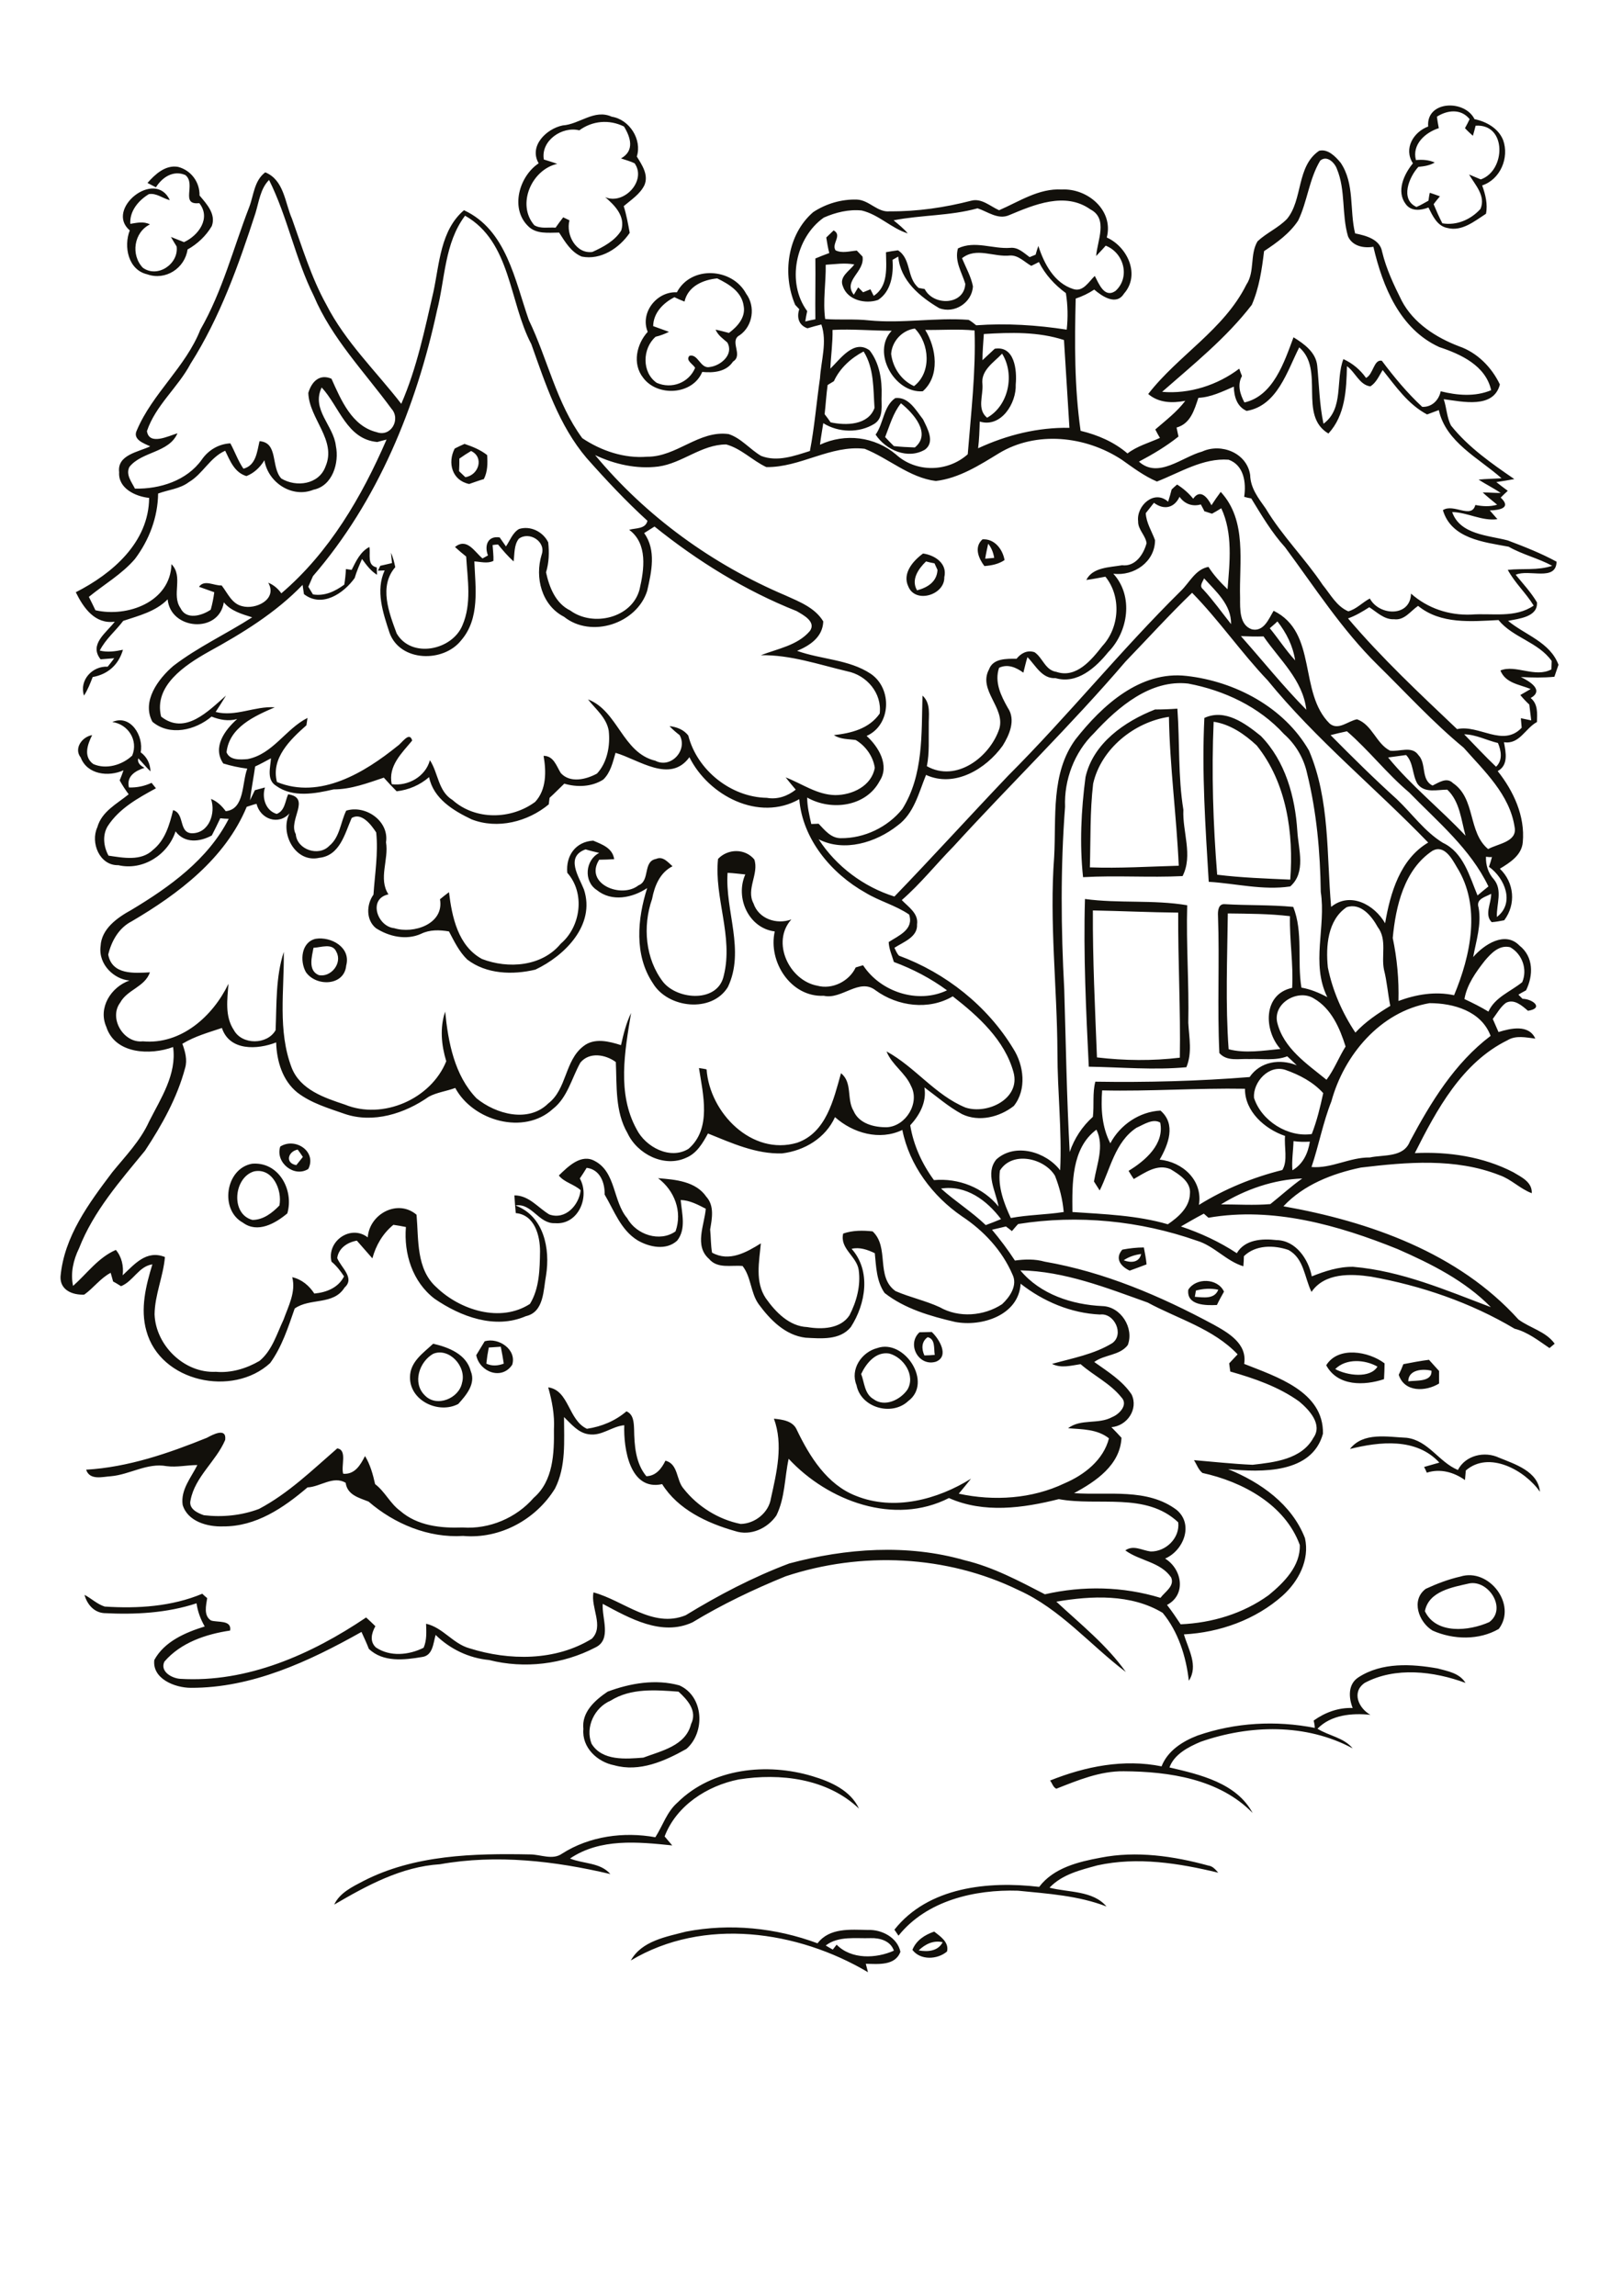 <?xml version="1.0" encoding="utf-8"?>
<!-- Generator: Adobe Illustrator 21.0.2, SVG Export Plug-In . SVG Version: 6.00 Build 0)  -->
<svg version="1.2" baseProfile="tiny" id="Layer_1" xmlns="http://www.w3.org/2000/svg" xmlns:xlink="http://www.w3.org/1999/xlink"
	 x="0px" y="0px" viewBox="0 0 595 842" overflow="scroll" xml:space="preserve">
<path fill="#12100B" d="M337,715.3c3.3,0.6,7.1,0.3,8.8-3C342.4,711.5,339.4,713,337,715.3 M334.7,715.1c1.4-3.5,4.5-5.5,8-6.7
	c2.3,1.8,5.5,3.9,4.7,7.3C343.9,718.7,337.6,719,334.7,715.1 M302.9,713.5c0.6,0.4,1.9,1.1,2.6,1.5c0.5-0.6,0.9-1.2,1.4-1.8
	c5.4,5.5,14.5,5.1,21,2.2c-1.2-3.6-5.1-4.7-8.5-4.6C313.9,711,307.6,709.9,302.9,713.5 M251.7,708.4c16.1-3.1,32.9-1.4,48.2,4.3
	c4.4-5.8,12.1-5,18.5-4.9c5.1-0.2,10.8,2.8,11.9,8c-1.9,5.2-8.2,4.5-12.7,4.4c0.2,0.8,0.6,2.3,0.8,3.1c-25.8-15.3-60.3-20.3-87-4.3
	C235.4,711.8,244.4,710.3,251.7,708.4 M403.7,681.3c13.2-2.6,26.8-0.6,39.6,2.9c1.6,0.2,2.6,1.5,3.6,2.6
	c-14.5-3.5-29.6-5.9-44.3-2.7c-6.2,1.7-13,3.3-17.6,8.2c7,1.8,15.9,1,20.9,6.9c-10.3-4-21.5-4.7-32.5-5.8
	c-15.8-0.5-33.5,3.6-43.8,16.5c-0.4-0.6-1.1-1.6-1.5-2.2c12.4-15.7,34.5-17.9,53.1-15.7C386.5,685,395.6,682.8,403.7,681.3
	 M248.5,661.1c12.8-12.7,32.9-14.7,49.5-9.7c6.7,2,14,5.2,17.1,11.9c-11.7-11.1-28.9-13.1-44.1-10.7c-11.6,2.3-22.9,9.6-27.2,20.9
	c0.7,0.8,2.1,2.5,2.8,3.3c-12.6-1.3-26.4-2.7-37.5,4.8c4.9,2,11.1,1.4,14.8,5.7c-20.4-4.8-41.7-7.3-62.5-3.6
	c-14.2,0.9-26.8,7.8-38.8,14.8c2-4.3,6.6-6.5,10.6-8.6c18.8-9.7,40.6-10.2,61.3-9.8c3.8,0,8.2,2.2,11.7-0.3c10-6.4,22.6-8.1,34.2-6
	C243.1,669.6,244.6,664.5,248.5,661.1 M224,623.7c-5.9,2.5-9.4,9.7-7,15.8c3.9,6.4,12.6,5.6,19,5.1c6.6-2.5,15.5-4.3,17.5-12.3
	c2.4-4.8-1.3-8.9-4.6-11.9C240.6,619.8,231.5,619,224,623.7 M222.9,620.4c8.3-3.1,17.6-4.7,26.3-2.3c9,4,9.6,17.2,2.6,23.3
	c-8,4.5-17.2,8.6-26.5,6c-6.2-1.2-11.9-6.5-11.3-13.3C213.3,627.9,218.3,623.5,222.9,620.4 M498.4,615.1c8.5-5.5,19.4-4.9,29-3.2
	c3.7,1,8,1.7,10.2,5.3c-11.6-4.3-25.8-6-37,0c-4.9,3.4-2.2,9.3,2.1,11.7c-6.8-0.7-14.5,0-19.4,5.1c4.1,2.6,9.6,3.2,12.9,7.2
	c-17.1-9.2-37.8-8.7-55.8-2.4c-4.5,1.9-9.7,4.6-11.4,9.4c11.2,2.6,24.6,5.7,30.5,16.7c-12.2-12.5-30.6-15.2-47.3-15.3
	c-8.7-0.1-16.8,3.3-24.7,6.4c-1.2-0.5-1.5-2-2.3-3c13-5.2,27-8,40.9-5.2c2.2-5.7,7.7-9.2,13.2-11.3c13.8-4.8,28.8-5.6,43-2.8
	c0-0.9-0.2-1.8-0.4-2.7c4.2-3,9.1-4.8,14.3-4.6C494.7,622.6,494.4,617.6,498.4,615.1 M539,580.7c-6.1,1.4-14.9,2.8-16.3,10.2
	c4.1,8.6,16.2,7.3,23.6,4C552.9,590,546.1,579.4,539,580.7 M535.7,578.2c10.5-3.3,20.9,10.3,14.1,19.2c-7.2,4.2-16.7,4-24.3,0.6
	c-5.1-3.1-8-11.2-2.5-15.3C527.1,580.8,531.3,579.2,535.7,578.2 M495.2,531.4c4.9-6.3,13.8-4.4,20.8-4.1c8,1,11.8,8.9,18.8,11.8
	c2.8-5.4,9.8-7,15.1-4.5c5.9,2.4,14.3,5,15,12.5c-5.5-7.9-18.7-15.2-27.2-7.8c-0.1,1.2-0.2,2.3-0.3,3.5c-4.1-2.9-9.1-4.3-14-2.7
	c-0.2-0.5-0.7-1.6-1-2.1c1.9-0.5,3.7-1.1,5.6-1.6C519.5,527.2,506.1,528.7,495.2,531.4 M516.6,506.6c2.9-0.4,8.8,0.3,8.5-3.9
	C521.9,501.9,516.6,502.3,516.6,506.6 M514.8,500.3c3.1-0.6,6.2-1.2,9.4-1.6c1.2,1.3,2.4,2.7,3.7,4.1c0,1.5,0,3.1,0,4.6
	c-4.9,3-12.7,3.3-14.8-3.2C513.7,503,514.3,501.6,514.8,500.3 M489.8,502.1c4.4,2.4,12.8,3.5,15.5-0.9
	C500.7,498.6,493.8,498.1,489.8,502.1 M486.5,500.7c4.4-7.1,15.6-5.1,21.4-0.7c0,1.9-0.1,3.9-0.2,5.8
	C500.5,508.2,490.7,508.5,486.5,500.7 M315.9,503.9c1.2,3.1,1.2,7.3,4.5,9.2c4.1,3.1,9.9,0.3,12.5-3.5c3-5.2-1.4-11.8-6.7-13.2
	C321.3,495.6,317.8,499.9,315.9,503.9 M321.8,494.4c9.9-3.5,20.5,12.6,11.4,19.4c-6,5.7-17.4,2.5-19-5.8
	C311.8,502.2,316,495.9,321.8,494.4 M158.9,496.5c-5.1,2.9-7.7,10.7-3.1,15.2c4.3,4.6,12.6,1.2,13.7-4.6
	C171.2,501.1,164.7,494.1,158.9,496.5 M158.9,492.8c5.6,1.3,12.2,3.8,13.8,10.1c1.9,4.6-1.7,8.8-4.6,12c-7.2,3.8-17.8-1.2-17.7-9.8
	C150.4,499.4,155.3,496.2,158.9,492.8 M179.3,494.2c-0.4,2-0.7,4-0.9,5.9c2.1,1,4.3,0.8,6.4,0c-0.3-2.1-0.7-4.1-1.1-6.2
	C182.2,494,180.8,494.1,179.3,494.2 M177.8,491.9c5.2-1.5,11.8,3.1,10.1,8.6c-3.8,5.8-12,2.7-13.2-3.5
	C175.7,495.3,176.8,493.6,177.8,491.9 M339.1,497.1c0.9,0,2.8-0.1,3.8-0.2c-0.4-2.3,0.3-5.8-2.6-6.5C338,492,338,494.7,339.1,497.1
	 M343.3,499.4c-6.3,1.9-10.8-6.4-6-10.8c1.5,0,3-0.1,4.5-0.1C344.5,491,348.4,497.4,343.3,499.4 M438.7,473.3
	c-0.1,0.6-0.3,1.7-0.4,2.3c3.1,0.2,7.2,1,8.6-2.6C444.1,472.4,441.4,472.6,438.7,473.3 M435.9,473c2.8-4.5,10.8-4.3,13.1,0.7
	c-0.9,1.6-1.8,3.2-2.6,4.9C442.4,478.8,435.2,478.8,435.9,473 M412.2,462.2c2.6,1,5.7,0.9,6.4-2.3
	C416.3,460.2,414.1,460.9,412.2,462.2 M411.7,458.3c2.6-0.5,5.3-0.8,7.9-0.8c0.4,2.1,0.8,4.1,1,6.2c-2,0.8-4.1,1.5-6.2,2.3
	C411.2,464.5,408.8,461.6,411.7,458.3 M92.6,447.4c4,0,7.3-2.6,9.9-5.3c1.1-5.7-2.5-13.9-9.3-12.5C85.7,431.8,84.5,445.3,92.6,447.4
	 M89.1,448.4c-8.6-4.7-6.4-19.8,3.3-21.6c9.8-0.9,15.5,9.6,13,18.2C101,448.7,94.5,452.4,89.1,448.4 M108.7,427.3c0.8-1,1.6-2,2.4-3
	c-0.6-0.9-1.2-1.8-1.9-2.7C105.6,422.3,104.5,426.6,108.7,427.3 M102.8,420.5c5.5-3.5,13.5,1.8,10.3,8.2
	C108,432,100.9,426.4,102.8,420.5 M115,347.6c-0.6,3.3-2.1,8.3,1.9,10c4.4,1,8.8-4.3,6.5-8.5C122,345.7,117.7,347.5,115,347.6
	 M115.8,344.3c5.6-0.9,13,3.1,11.2,9.8c-0.7,7.6-11.1,7.8-14.8,2.4C109.9,352.4,110.5,345.5,115.8,344.3 M400.9,333.9
	c-0.1,18,0.8,35.9,1.5,53.9c10.1,1.2,20.4,1.3,30.4,0.1c0.3-17.7-0.7-35.4-0.6-53.2C421.8,334.6,411.4,334.1,400.9,333.9 M398,329.7
	c12.5,1.7,25.1,0.2,37.5,2.3c-0.4,14.4,0.7,28.7,0.4,43.1c0.3,5.5,1.5,11-0.7,16.3c-11.9,1.1-23.9,0-35.8-0.2
	C398.4,370.7,397.4,350.1,398,329.7 M445.2,264.7c-0.8,18.7-0.2,37.5,1.3,56.1c8.9,1.1,17.9,1.4,26.8,1.8
	c1.3-16.9-1.3-35.5-12.3-49.2C456.6,269.3,451.3,265.6,445.2,264.7 M441.8,263.3c7.6-3.5,15,2,20.7,6.6c9,9.2,12.6,22.3,13.4,34.9
	c0.4,6.7,3.3,15.1-2.6,20.3c-10,1.5-20-1.1-29.9-1.7C442.2,303.4,440.8,283.3,441.8,263.3 M401,287.4c-1.2,10.2-0.9,20.5-1.2,30.7
	c10.9,0.4,21.7-0.3,32.6-0.6c-0.8-18.2-3.3-36.4-3.6-54.6C416.1,264.8,403.9,274.6,401,287.4 M423.7,260.2c2.7,0,5.5-0.1,8.2-0.3
	c0.9,12.4,0.2,24.8,2.2,37.1c-0.4,8,3.6,16.7-0.3,24.3c-12.2,0.6-24.3-0.3-36.5,0.4c-1.3-12.2-0.7-24.5,0.9-36.7
	C401,272.6,412.5,264.6,423.7,260.2 M339.7,205.9c-2.8,2.7-5.6,6.7-3.3,10.6c3.8-1,7.3-3.1,7.5-7.5c-0.3-0.6-0.8-1.8-1.1-2.4
	C341.7,206.4,340.7,206.2,339.7,205.9 M338.6,203c4.4,0.6,9,3.7,7.8,8.7c0.2,6.5-10.6,9.8-13.2,3.4
	C330.9,210.3,334.9,205.7,338.6,203 M362.5,199.4c-0.4,1.8-0.8,3.6-1.1,5.5c0.8-0.1,2.5-0.2,3.3-0.3
	C364.4,202.7,363.7,200.9,362.5,199.4 M360.4,197.8c4.4-0.3,7.4,3.6,8.1,7.6c-2.2,1.5-4.8,2-7.4,2.2
	C359,204.8,357.2,200.7,360.4,197.8 M168.5,168.2c0,1.5,0,3-0.1,4.6c0.8,0.7,1.5,1.5,2.3,2.2c4.9-0.7,7-7.3,2.1-9.6
	C171.3,166.3,169.9,167.2,168.5,168.2 M166.8,164.5c1.2-0.6,2.4-1.2,3.6-1.7c3,1,5.9,2.2,8.3,4.1c0.2,3,0.2,6-1.2,8.8
	c-1.8,0.5-3.6,1.2-5.4,1.8C165.8,176.2,164.1,169.7,166.8,164.5 M330.5,147.9c-2.9,3.6-4.1,8.1-5.8,12.4c1,1.1,2.1,2.2,3.2,3.3
	c2.6,0.3,5.1,0.4,7.7,0.5C341.8,159,335,151.5,330.5,147.9 M321.2,159.4c3-4.2,2.8-10.3,7.2-13.4c4.9-0.6,7.6,4.5,10.2,7.8
	c1.6,3.3,4.5,8.3,0.7,11.1C333,168.6,325,165.1,321.2,159.4 M251.1,110.6c-1.3-0.5-2.5-1-3.7-1.6c-4.1,2.1-7.7,5.7-7.8,10.6
	c1.9,0.7,3.9,1.4,5.8,2.1c-1.6,0.8-3.2,1.4-4.9,1.8c-4.9,4.3-5.1,13.1,0.4,16.9c5.5,2.4,11.8,0,14.1-5.5c-0.8-1.4-3.6-2.7-2.1-4.4
	c3.2-0.9,4,4.9,7.5,4.1c4-0.5,8.9-4.6,6.4-9c-1.6-1.4-3.4-2.6-4.3-4.7c1.6,0.3,3.3,0.8,4.9,1.2c3.1-2.3,6.2-5.7,5.4-9.9
	c-0.7-5.2-5.4-8-9.7-10.1C258,102.6,252.4,104.9,251.1,110.6 M248.3,107.2c5.2-9.9,20.3-9,25.4,0.5c3.5,4.7,2.5,11.8-2.3,15.2
	c-4.1,2.1,1.4,7.3-2.5,9.7c-2.5,3.8-7.2,4.2-11.3,3.8c-3.5,8.5-16.5,9.2-21.7,2.1c-4-5.1-2.4-12.3,1.7-16.8
	C234.7,114.7,240.9,106.8,248.3,107.2 M54.1,67.1c2.8-3.2,6.6-6.7,11.2-5.9c4.7,1.2,8,5.5,7.9,10.5c2.6,3.1,6.1,6.8,4.5,11.2
	c-2.1,3.6-5.3,6.6-8.9,8.6c-1,6.9-8.1,11.5-14.8,9.1c-7-1.6-8.7-10.2-6.4-16.1c-9.2-7.8,9.3-22.7,14.7-11.1
	c-2.6-0.6-4.9-2.7-7.7-2.2c-3.8,2.3-7.1,6.2-6.8,10.9c2.4-0.4,4.9-1,7.2,0.2c-5.9,2.9-7.1,11.2-2.6,15.9c5.4,3.9,13.2-1.4,12.4-7.8
	c-0.7-1.1-1.4-2.3-2.1-3.5c1.6,0.6,3.2,1.3,4.8,1.9c5.3-2.4,10-8.8,5.6-14.3c-7.2,0.8-1-7-5.1-10.3c-4.4-1.9-8.5,0.8-10.8,4.5
	C56.4,68.3,54.9,67.5,54.1,67.1 M374.3,465.9c7.3,8.8,19,12.6,30.1,13.1c6.8,0.2,11.7,8.1,9.3,14.3c-3,3.9-8.5,3.4-12.3,6.2
	c4.9,3.5,10.3,6.8,13.7,11.9c2.6,5.4-1.7,11.6-7.4,12c1.3,1.3,2.5,2.6,3.7,3.9c-0.5,10-9.4,16-17.4,20.3c12.5,0.9,26.9-2,37.7,6.2
	c6.3,5.4,2.4,14.9-4.3,17.8c6.2,3.8,7.9,13.2,0.7,17c1.8,2.3,3.4,4.7,5,7.1c11.5-0.5,22.9-3.9,32.3-10.7
	c5.6-4.6,11.7-10.7,11.4-18.4c-5.4-14.8-21-23.2-35.7-26.4c-1.5-1.2-2.1-3.1-3.1-4.7c7.2,0.6,14.3,1.4,21.5,1.7c8-0.9,18-2,22.3-9.9
	c3.5-4.9-1.6-10.3-5.2-13.3c-7.5-5.4-16.5-8.5-25.3-11c-0.1-0.8-0.3-2.3-0.4-3c1-1.1,2.1-2.2,3.1-3.3c-8.9-9.4-21.9-13-33-19
	C405.9,472.3,390.5,466.2,374.3,465.9 M433.2,449.8c7.2,2.4,14.1,5.6,20.5,9.8c3-5.1,9.4-5.4,14.6-4.8c7,0.1,11.7,7,12.9,13.3
	c4.8-1.9,9.9-3.6,15.2-3.5c17.7,1.5,34.1,8.6,50.5,14.8c-9.5-9.7-21.9-15.9-34.2-21.3c-21.8-8.8-45.8-15.6-69.4-11.5
	c-0.4-0.4-1.3-1.1-1.7-1.5C438.7,446.6,436,448.2,433.2,449.8 M345.2,435.9c5.2,4.7,11.3,8.5,16.4,13.4c1.9-0.7,3.7-1.4,5.6-2.2
	C362,440.2,354.4,434.5,345.2,435.9 M447.9,441.7c6,0,12.1,0.4,18.1-0.1c3.9-3.1,7.6-6.5,11.7-9.4
	C467.2,432.6,456.8,436.2,447.9,441.7 M366.8,429.3c-0.8,5.9,1.5,12.1,4,17.4c6.4-1.2,13-1.2,19.4-2.2c-0.4-4.6-1.5-9-3.2-13.3
	C383.1,424.7,371.3,422,366.8,429.3 M474.5,418.5c-0.1,3.6-0.7,7.1-0.4,10.7c3.9-2.3,5.7-6.2,6.4-10.5
	C478.5,418.8,476.5,418.8,474.5,418.5 M416.9,413.6c-7.9,5.2-9.6,15.2-13.5,23c-0.7-1.1-1.4-2.2-2.1-3.3c1-6.2,3.9-13,0.9-19
	c-9.2,6.8-8.9,19.9-8.8,30.2c11.7,0.8,23.7,1.2,35,4.5c3.8-2.6,7.9-6.1,8.1-11.1c0.5-4.4-3.8-7.1-7.1-9.1c-4.9-2.1-9.4,1.3-13.5,3.6
	c-0.7-1-1.3-2-1.9-3c6.1-3.7,13.2-9.8,11.6-17.7C422.9,410.1,419.6,412.4,416.9,413.6 M404.3,399.9c-0.5,6.7-0.1,13.4,3,19.4
	c3.6-6.8,10.7-11.6,18.4-12c5.8,5,2.9,12.4-0.3,18c8.4,0.8,15.9,7.6,14.4,16.6c9.5-5.9,19.8-10.1,30.6-12.8c2.1-3.4,0.6-8.5,1-12.5
	c-7.4-2.5-14.8-9-14.7-17.3C439.2,399,421.8,400.3,404.3,399.9 M460,402.6c2.7,8.5,12.5,14.6,21.2,13.3c1.9-4.9,3.1-9.9,4.2-15
	c-3.7-4.1-8.7-6.7-13.8-8.5C465.4,390.3,459.6,396.9,460,402.6 M66.9,382.8c1,2.8,1.9,5.9,1,8.9c-2.9,10.9-8.5,20.9-14.7,30.3
	c-9.1,11.1-18.9,22.2-24.2,35.8c-2.1,4.3-3.2,9.1-2.2,13.8c5.1-4.5,9.2-10.4,15.7-13.2c2.2,2.6,2.9,6,2.5,9.3
	c4.4-4.1,8.7-9.4,15.5-6.7c-0.6,7.1-3.7,13.8-3.8,21c0.4,11.4,10.9,21.7,22.5,21.1c5.6,0.5,11.2-1.2,16-4c4.6-3.8,6.3-9.8,8.8-15.1
	c1.8-5,4.6-10.2,3.2-15.6c3.5,0.8,6.2,3.1,8.1,6c4.4-0.4,8.8-2.1,10.9-6.3c-1.3-2-2.8-3.9-4.6-5.4c-1.8-7.6,7.1-13.7,13.3-8.9
	c0.6-8.6,11-14.2,17.9-8.3c0.8,9.1-0.2,19.9,7.3,26.6c8.7,8.4,23.5,13.1,34.3,6.1c3.5-5.7,3.6-12.8,3.7-19.3c0-5.8-2-13.4-8.9-14
	c-0.2-2.2-0.4-4.3-0.5-6.5c5.4,0,8.6,4.5,12.8,7c5.9,2.1,10.9-3.4,11.5-8.9c-2.4-2.2-6.1-2.9-8-5.4c3.4-3.3,8.2-8.1,13.2-5.3
	c7.8,4.1,6.6,14.8,11.9,21c3.3,6,11.9,8.9,17.7,4.8c2.6-7.3-0.4-15-6.4-19.5c6.3,0.5,13.8,1.1,17.7,6.8c3,3.3,2.1,8,1.4,12
	c0.3,2.8,0.2,5.7,0.7,8.5c6.3,3.5,12.6-0.1,17.9-3.4c-0.6,6.7-2.2,14.1,1.8,20.1c3.6,5.1,8.6,10.3,15.2,10.6
	c5.3,0.9,12.2,0.7,15.5-4.3c2.6-5,4.2-10.9,3.4-16.6c-0.7-5.1-7-7.8-5.7-13.4c3.5-1.2,7.2-1.2,10.8-0.8c6.3,5.9,1,16.6,8.4,21.9
	c5.3,2.3,11,3.5,16.2,5.9c7,4,16.2,3.3,22.9-1.1c2.8-2.6,5.8-6.9,3.8-10.9c-3.8-8.8-10.5-16-18.5-21.3
	c-10.8-7.4-19.3-18.7-21.9-31.7c-8.3,4-18.1,1.2-24.7-4.7c-3.5,7.7-11.2,12.3-19.4,13.3c-9.6,0.3-18.5-3.8-27.2-7.3
	c-1.9,3.5-4.1,7.3-8,8.9c-8,3.7-17.9-1.3-21.5-9c-4.6-7.9-3.9-17.3-4.3-26.1c-3.8-2.8-9.7-3.8-13,0.2c-3.2,5.7-4.7,12.8-10.1,17
	c-10.6,9.7-29.3,4.4-35.8-7.7c-3.2,1.2-6.7,1.6-9.7,3.2c-8.8,6.2-20.4,9.9-30.9,6.3c-6-2.1-12.2-3.9-17.3-7.8
	c-5.5-4.4-7.6-11.6-7.8-18.4c-6.9,2.7-17.1,3.2-19.9-5.3C76.7,378.6,71.5,380,66.9,382.8 M488.4,403.9c-3.1,7.8-4.6,16.1-7.3,24.1
	c7.4,0.6,14-3.6,21.4-3.5c5.1-1.1,12.4,0.1,14.7-5.9c7.7-14.4,16.4-28.7,29.6-38.7c-3.4-9.1-13.6-12-22.4-12
	C506.3,371,493,387,488.4,403.9 M468.5,374.9c2.3,9.6,11,15.3,18.1,21.1c2.8-3.7,4.5-8.2,7-12.2c-2.1-6.7-5.2-13.9-11.6-17.6
	C476.3,362.6,467,367.7,468.5,374.9 M544.7,352.3c-3.3,4.2-6.6,8.8-7.5,14.1c3,1.4,6,2.9,8.8,4.6c2.4-5.3,8.1-7.3,12.4-10.8
	c2-4.7,0-10.3-4.4-12.8C550,346.4,547,349.6,544.7,352.3 M450.4,335c-0.2,16.6-0.9,33.3,0.3,49.8c6,1.6,12.8,0.5,19-0.1
	c-6.1-6.8-6.5-20.1,4.3-22.4c0.5-8.8-1-17.5-0.8-26.3C465.6,335.1,458,335.1,450.4,335 M494,332.7c-7,4.7-7.7,14.4-6.9,22.1
	c1.7,8.5,5.3,16.7,10.1,23.9c3.7-4,8.2-7,12.8-9.8c-0.9-4.4-1.2-8.9-2.3-13.2c-1.1-5.2,1.2-11.1-2.3-15.7
	C503.2,336,499.2,331,494,332.7 M545.1,314.2c-0.1,3.1,0.8,6,2.9,8.3c3.3,4,0.9,9.2,1.1,13.8c6.7-5.1,2.9-14.3-2.9-18.4
	c0.4-1.2,0.8-2.4,1.1-3.6C546.8,314.4,545.7,314.3,545.1,314.2 M525.5,312c-10.4,6.9-13.5,20.3-14.6,32c1.6,7.6,2.3,15.3,2.1,23.1
	c6.5-2.4,13.5-3.6,20.4-2.1c6.1-14.6,10-32.7,1-47C532.6,314.9,529.8,309.7,525.5,312 M90.5,295.9c-7.9,19-25,31.9-42.2,42
	c-4.7,2.4-7.4,7.2-8.6,12.2c1.4,7.5,9.5,6.8,15.3,6.5c-1.9,5.4-8.3,6.3-10.9,11.1c-4.3,5.7,1.2,15,8.3,14.2
	c14,1.3,25.7-9.2,31.4-21.1c-0.4,5.7-1.4,11.9,2,17c3,5.5,12.3,5.4,15.3,0c0.4-9.6,0-19.5,3-28.7c0.2,14.1-2.3,28.9,2.9,42.5
	c3.2,8.1,12,11,19.5,13.5c13.9,5.7,31.6-2,37.2-15.9c-1.8-5.9-2.4-12.3-0.4-18.2c1.1,11.2,3.4,23.4,11.5,31.8
	c7.1,5.8,19,9.1,26.3,1.9c6.9-5.3,6-15.7,12.9-21c4-3.2,9.4-1.8,13.8-0.4c0.9-4,1.9-8.1,3.7-11.8c-2.3,14-5.2,29.5,2,42.6
	c3.3,6.6,12.4,11.4,19.1,7.2c8.5-7.4,5.3-19.9,3.8-29.6c0.7,0.1,2.1,0.3,2.8,0.5c1.1,15.9,16.6,31.8,33.2,26.9
	c10.7-3.7,13.4-15.9,16.1-25.5c4.3,3.4,2,9.5,4.6,13.8c2,4.7,7.6,6.1,12.3,6c6.9-0.4,12.1-8.9,8.8-15.1c-2.1-4.9-7-7.7-9-12.7
	c10.5,5.7,17.8,16,29,20.6c8,2.6,20.2-3.2,17.6-12.9c-3.2-11.8-12.9-20.6-22.3-27.9c-8.8,5.2-20.2,3.7-28.3-2.2
	c-6-4.7-12.4,3.5-19,2c-12.1,0.6-20.5-12.5-18-23.6c-9.6-1.2-14.6-12.4-10.8-20.9c-2.2-0.2-4.3-0.5-6.5-0.6
	c-1,13.8,6.5,28.5,0.1,41.9c-5.9,9.6-22,7.8-27.5-1.4c-6.9-10.3-5.7-23.6-2.1-34.9c-5.4,3.6-13,5.2-18.5,0.7
	c-4.9-3.2-4.2-11,0.9-13.6c-1.7-0.4-3.4-0.8-5-1.3c-7.5,2.7-2.5,9.9-0.6,14.7c4.3,13-7,24.3-17.8,29.4c-8.3,2-18,1.7-25-3.7
	c-3-2.9-4.8-6.7-6.7-10.3c-3.5-0.6-7.1-0.7-10.3,0.9c-5.4,2.4-11.7,1-16.5-2.1c-3.7-3-3.5-8.7-0.9-12.3c0.5-7.6,1.8-15.2,1-22.8
	c-1.8-2.8-5.4-7.5-9-5.3c-2.5,5.7-4.3,13.8-11.9,14.6c-8.8,2-14.6-9.1-10.9-16.3c-4.1,4.5-10.7,2.1-12.1-3.5
	C93.1,295,91.8,295.5,90.5,295.9 M509.2,277.8c8.5,10.4,19.2,18.9,28.4,28.7c-1.6-5.8-2.1-12.6-6.7-16.9c-3.7,0-8.3,1.4-10.9-2.1
	c-2-3.3-1.4-7.7-4.2-10.6C513.6,277.2,511.4,277.5,509.2,277.8 M225.8,276.1c-1,3.4-1.8,7.2-4.5,9.8c-4.2,2.7-9.6,2.9-14.3,1.5
	c-1.8,1.7-3.5,3.5-5.4,5.2c-0.1,0.6-0.2,1.8-0.3,2.4c-7.7,6.4-18.8,9.2-28.3,5.5c-6.7-3.2-14-7.6-15.6-15.5
	c-3.3,2.9-7.5,4.7-11.9,5.2c-1.6-1.6-3.2-3.3-4.7-5c-6,2-12,4.3-18.4,4.3c-6.9,1.6-15,3.1-21.1-1.3c-3.6-2.2-2.1-6.7-1.9-10.1
	c-1.9,1-3.8,2.1-5.8,3c-0.6,4.2-1.4,8.3-1.9,12.4c0.6-1.2,1.2-2.5,1.8-3.7c1.2-0.3,2.5-0.7,3.7-1c-1.2,3.7,0.2,8.5,4.3,9.7
	c3-1.1,3.1-4.7,4.2-7.2c8.6,1.3-0.1,9.5,2.8,14.6c0.4,5.7,8.4,8.4,12.3,4.3c3.9-3.2,4.1-8.6,6.2-12.9c7.1-2.2,15.8,3.8,14.6,11.6
	c1.1,6.3-2.9,13.4,0.9,19.1c-7.6,1.6-4.1,11.8,2.1,12.4c7.1,2.2,18.4-1.5,16.8-10.6c1.1-0.9,2.2-1.8,3.3-2.6
	c1.1,9.1,3.3,19.7,12.1,24.5c9.6,3.7,22,2.8,28.9-5.6c7.4-6.3,9-18.6,2.4-26c-0.6-6.2,3-11.4,9.5-11.8c3.3,1.4,7.1,2.7,7.7,6.8
	c-1.8,0.1-3.7,0.2-5.5,0.2c-5.6,8.8,8.1,14.4,14.4,9.4c4.4-1.7,1.5-8.8,6.5-9.7c2.5-1.1,4.3,1.2,6,2.7c-4.6,2.3-6.6,7.2-7.5,12
	c-3.5,10-2.5,22,4.1,30.5c5.4,6.6,20.1,7.6,22.2-2.4c3.6-14.3-3.6-28.6-2.1-42.8c3.6-3.8,9.9-3.9,13.3,0.2
	c1.8,5.2-3.1,10.9-0.3,16.1c1.9,5.7,8.5,7.9,13.9,5.9c-7.5,8.3-0.8,22.4,9.5,24.3c5.5,1.5,11.7-1.6,14.1-6.7
	c0.9-0.3,1.8-0.5,2.7-0.8c6.4,9.8,20.1,14.3,30.8,9.2c-6-4.4-12.5-7.8-19.5-10.4c-0.7-2.4-1.8-4.8-1.9-7.3c3.7-2.4,9.3-4.6,7.5-10.1
	c-5-3.4-10.9-4.9-16-8c-12.5-7-23.1-19.6-24.3-34.3c-14.8,8.4-33.3-1.3-40.3-15.4C245.8,287.5,234.2,278.5,225.8,276.1 M537.1,269.3
	c3.9,4,7.6,8,11.7,11.9c2.5-2.4,1.9-5.8,0.7-8.7C545.3,271.5,541.5,269.4,537.1,269.3 M488.1,269.6c7.9,8,16,16,24.3,23.5
	c5.6,5.3,10.2,11.9,16.9,16c7.5,3.5,9.8,12.3,12.7,19.3c1.3-1.1,2.6-2.2,4-3.3c-6.6-13.8-18.6-23.7-29.1-34.5
	c-8.2-6.9-14.7-15.4-22.8-22.4C492.1,268.6,490.1,269.1,488.1,269.6 M401.3,268.9c-7.2,7-11,17.1-10.6,27c-1.7,22.3-1.5,44.7-0.3,67
	c0.6,19.9,0.9,39.7,2,59.6c1.7-5,4.6-9.4,8.5-12.9c0.5-4.3-0.2-8.7,0.9-12.9c18.9,0.3,38-0.2,56.6-1.7c3.9-5.7,11.1-6.8,17.3-4.3
	c-1.1-1.1-2.3-2.2-3.5-3.3c-4.4,1.7-9.3,0.8-13.9,1c-3.8-0.2-8.2,1-11-2.2c-0.8-16.8,0.1-33.5-0.5-50.3c-0.1-1.8,0.1-4.5,2.5-4.3
	c8.4,0.5,16.8,0.2,25.1,1c3.7,9.3,1.4,19.8,3,29.6c3.4,0.6,6.5,1.9,9.5,3.5c-6.1-12.4-0.4-25.7-2.4-38.6c-0.2-14.6-1.5-29.2-5-43.4
	c-1.2-5.6-4.2-10.7-8.5-14.5c-9.1-10-21.9-16-35.1-18.5C422.1,249.1,410.2,259.2,401.3,268.9 M455.2,233.3c8,9,15.5,18.4,24,27
	c-1.3-11-9.8-18.3-15.7-26.9C460.7,233.5,457.9,233.4,455.2,233.3 M465.8,230.4c3.2,3.9,5.9,8.1,9.3,11.8
	c-0.8-5.3-3.2-10.1-6.5-14.3C467.7,228.8,466.7,229.6,465.8,230.4 M511.4,227.1c-3.6,0.2-6.3-2.6-9.1-4.4c-2.5,1.6-5,3.1-7.8,4.1
	c12.3,14.5,26.2,27.5,40,40.6c8-1.8,16.8,6.8,23.7-0.5c-0.1-0.9-0.2-2.6-0.3-3.5c0.9,0.2,2.8,0.6,3.8,0.8c-0.2-1.9-0.5-3.9-0.7-5.8
	c-1.2-1.1-2.3-2.3-3.3-3.5c0.9-0.5,2.8-1.6,3.8-2.2c-4.1-1.7-9.2-2.1-11.1-6.8c5.5-2.3,12.7,2.8,18.7-0.4c0-1,0.1-2.1,0.1-3.1
	c-5-7-14.2-8.5-19.5-15c-10,0.5-21.2,1.6-29.5-5.2C517.4,224.1,515.2,227.6,511.4,227.1 M412.9,242.6c-20.1,23.5-42.3,45-63.1,67.8
	c-6.4,6.5-12.1,13.7-19,19.7c2.4,2.5,6.2,4.9,5.6,8.9c0.3,4.7-5.1,6.5-8.3,8.6c0.5,1,0.9,2.1,1.7,2.9c17.1,6.3,32.4,18.4,41.9,34.1
	c3.9,6.1,5,15,0.2,21c-5.2,4.1-12.8,6-19,3c-5-2.7-9.3-6.5-13.8-9.8c0.9,5.3-1.7,10.1-5.2,13.9c1.2,7.3,4.3,14.1,8.7,20.1
	c9-0.8,18,2.7,23.7,9.7c-1-5.6-5-12.2-0.8-17.3c6.9-6.2,18.2-2.8,23.4,4c0.7-14.4-1-28.8-1-43.1c-0.1-24-3-47.9-1.2-71.9
	c0.8-14.5-1.3-30.5,7.8-43c9.8-12.5,23.8-25.3,40.8-23.3c17.8,2,35.8,11.5,44.9,27.4c7.7,18.1,6.4,38.2,8.1,57.3
	c7-5.7,15.9-0.8,19.8,6c1.9-11.1,5.5-23.5,15.8-29.6c-19.4-20.1-41.2-37.8-58.9-59.5c-9.8-10.3-17.8-22-27.7-32.1
	C428.9,225.5,421,234.2,412.9,242.6 M441.3,216.1c3.7,4,6.9,8.5,10.3,12.8c0.1-7.2-5.6-12-9.9-16.8
	C441.2,213.4,439.8,214.9,441.3,216.1 M432.7,182.2c-2,4.2-5.8,4.9-9.4,2.2c-1,1.3-2,2.5-3,3.8c0.2,3.6,2.2,6.6,3.4,9.9
	c0,7.9-7.7,13.3-15.3,12.3c7.5,8.2,5.5,21.3-1.9,28.8c-4.6,5.7-11.4,11.8-19.3,9.5c-5,0.3-7.3-4.7-10.3-7.7c-0.6,1.9-1,3.8-1.5,5.7
	c-2.6-1.9-5.7-3.3-8.9-1.8c-1.8,5.2,0.7,10.3,3.2,14.7c3,4.4,0.6,9.9-1.9,13.9c-6.1,8.5-17.6,15.5-28.1,10.7
	c-2.7,6.6-4.4,14.2-10.5,18.6c-7.9,6.2-19.5,9.8-28.9,5c6.5,10,16.6,17.5,27.8,21c14.1-14.6,27.7-29.6,41.7-44.3
	c21.9-21.9,41.3-46,63.4-67.8c3.2-3.1,5.3-7.9,10.1-8.8c1.9,3,4.4,5.7,7,8.2c0.8-9.8,2-20.5-2.3-29.7c-1.1,0.7-2.3,1.4-3.4,2
	c-0.7-0.2-2.1-0.7-2.8-0.9c-0.4-0.9-0.9-1.7-1.3-2.5C437.4,185.9,434.5,184.8,432.7,182.2 M366.5,166.2c-7.2,4.4-14.7,9.2-23.2,10.2
	c-9.7-1.2-17.3-8.3-26.1-11.8c-12.5-1.5-23.6,6.9-36.1,6.7c-5.1-2.4-9.2-6.8-14.7-8.3c-9.1,0-16.1,6.9-24.9,8.1
	c-7.9,1-16-0.8-23.2-4.2c18.7,22.5,43,40.1,69.9,51.5c5.1,2.3,10.8,4.5,13.8,9.5c-0.2,5.7-4.8,8.8-9.6,10.8c8.9,3.2,19,3.1,27,8.4
	c8,5.4,7.5,18.8-1.5,22.8c4.4,4,8.5,10.8,4.8,16.5c-5,9.5-17.8,11.1-26.6,6.1c0,3.3,0.8,6.5,1.5,9.7c0.7,0,2-0.1,2.7-0.1
	c2.2,2.3,4.5,5.3,8.1,5.3c8.6,0.1,17.2-4,22.6-10.7c7.8-12.4,7-27.6,7.4-41.6c3.2,2.9,2.2,7.3,2.3,11.1c-0.1,4.9,0.3,9.9-0.7,14.8
	c10.8,6.1,23.2-3.4,26.6-13.8c2.2-7.7-7.9-14.1-3.8-21.7c1.5-4.1,6.4-3.9,10.1-3.9c1.6-2,3.9-3.3,6.6-2.4c3,2,3.9,6.6,8,7.2
	c7.3,2.5,12.9-4.4,16.9-9.5c6.3-6.8,7-18.1,1.1-25.4c-2.3,0.4-4.6,0.9-7,1.2c2.3-4.7,8.6-4.6,13.1-5.4c4.9,0.6,7.9-4,9-8.1
	c-0.4-2.9-3.2-5-3.1-8c-0.7-5.7,5.9-11.8,11-7.2c0.5-1.5,0.9-3,1.3-4.5c0.5-0.5,1.5-1.4,2-1.8c2.2,1.4,4.2,3.1,5.9,5.2
	c2.6-3.8,5.3-0.4,6.7,2.4c1.1-1.7,2.2-3.3,3.4-4.9c9.8,10.6,6.7,25.8,7.1,38.9c0,4-0.3,9.9,4.3,11.5c4.4,1,6.2-3.8,8-6.8
	c16.3,8,9,30,20.6,41.4c3.2,2.6,6.7-1,10-1.6c5.6,2,7,8.9,12.1,11.5c3.4,0.5,8-1.9,10.4,1.6c3.1,3.2,0.8,9,5.2,11.2
	c2.3-1.1,5.2-3.2,7.5-0.9c8.4,5.7,5.4,18,12.9,24.2c3.5-2,10.8-2.6,9.7-8.1c-1.8-11.9-11.1-20.5-18.7-29.1
	c-11.3-9.3-21.2-20.2-31.6-30.4c-13.1-12.9-23-28.4-33.9-43.1c-4.9-5.4-8.6-11.7-12.4-17.9c-0.7-0.1-2-0.4-2.6-0.6
	c0.8-5.2-0.1-11.6-5.7-13.6c-9.4-0.7-17.8,4.7-26.3,8c-4.7-2-8.8-5.1-12.9-8C398.1,159.8,380.1,158,366.5,166.2 M123.2,163.5
	c1.3,6.2-1.2,14.7-8.2,16.1c-7.8,3.2-16.7-2.6-18-10.8c-1.6,2.6-3.8,4.7-6.6,5.8c-4.4-1.3-6-5.6-7.8-9.3c-5.6,2.5-8.2,8.5-13.3,11.5
	c-3.3,2.5-7.5,2.8-11.3,4.2c-0.1,8.7-3.3,17.1-8.5,24c-4.8,5.6-11.3,9.3-16.9,13.9c0.8,1.6,1.6,3.2,2.4,4.9
	c11.7,2.7,27.5-3,27.9-16.9c4.5,4.6-0.1,11.2,3.3,16.1c2.1,4.5,7.9,2.8,11.1,0.6c0.6-2.1,1-4.2,1.3-6.4c-1.9-0.7-3.7-1.3-5.6-2
	c2-2.8,5.6-0.3,8.3-0.5c2.2,2.8,3.7,6.7,7.5,7.6c5,1.4,13.1-2.5,9.6-8.6c2,0.8,3.6,2.2,4.8,3.9c17.6-15,29.5-35.4,38.6-56.4
	c-0.9,0.2-2.6,0.7-3.4,0.9c-11.2-1-13.9-13-20.4-20C114.1,150.2,122.4,156.1,123.2,163.5 M360.4,141c0.3,4.1-2.1,9.1,1.7,12.2
	c8-4.5,10.2-16,5.5-23.5C364.6,132.9,359.7,135.8,360.4,141 M305.9,139.8c-0.8,0.5-1.5,0.9-2.3,1.4c-0.5,3.6-0.7,7.2-1.1,10.7
	c0.8,1,1.5,2,2.2,3c5.6,1.2,13.8,1.1,16.1-5.3c-0.5-7-0.1-14.5-4-20.7C312.2,131.3,308.1,135,305.9,139.8 M457.3,150.7
	c-3.6-1.6-4.6-5.3-4.7-8.9c-4.2,1.8-8.4,3.9-13,4.1c-1.5,4.5-2.9,9.5-8,10.9c0.2,1.1,0.5,2.2,0.7,3.3c-4.5,3.6-9.4,6.5-14.5,9.2
	c7.1,6.4,15.8-1.7,23.2-3.7c7-3.2,16.4,0.5,17.6,8.6c0.1,4.8,3,8.5,5.7,12.3c6,10,14.4,18.3,20.9,28c2.8,3.4,5.1,7.9,9.4,9.7
	c3-0.8,5.2-3.3,7.9-4.7c3.4,6.4,14.9,6.9,15.1-1.8c6.1,5.4,13.9,8,22,7.7c7.7-0.6,16.2,1.4,23-3.3c-2.8-4.6-6.9-8.3-9.5-13.1
	c5.4-0.6,11,0.3,16.3-1.5c-5.2-2.8-10.9-4.1-16-7c-9.1-1.7-21-2.9-24.1-13.4c3.9-2.6,10.5,3.4,11.9-1.9c2.6,0.5,5.3,0.7,8-0.1
	c-1.8-1.5-3.6-2.9-5.3-4.5c2.2,0,4.4,0.2,6.6,0.2c-2.6-1.8-5.5-3.2-8.1-4.9c2.8-0.3,5.6-0.3,8.4-0.5c-8.3-7.4-20.4-13.2-23-25
	c-1.4,0.5-2.9,1.1-4.3,1.6c-7-3.7-11.5-10.3-16.3-16.3c-1.3,2.1-2.3,4.6-4.5,6c-4-0.5-5.5-5.2-8.6-7.4c-0.2,8.6-0.6,18-6.8,24.7
	c-11.2-6.7-1.2-23.4-10.7-31.6C472.2,136,468.6,148.8,457.3,150.7 M360.9,122.5c-0.2,3.2-0.5,6.4-0.5,9.6c1.5-1.4,3-2.8,4.5-4.2
	c7.3-1.2,8.2,7.9,7.7,13.1c0.3,6.9-5.4,16-13.2,13.6c-0.1,3.3-0.2,6.6-0.6,9.8c10.6-4.9,21.9-7.7,33.5-7.5
	c-0.7-10.8-1.3-21.5-2-32.2C380.8,121.6,370.7,121.9,360.9,122.5 M326.9,129.8c0.6,5,3.7,9.7,8.4,11.8c6.5-5,5.7-15.6,0.3-21.1
	C330.9,121.1,327.2,125.2,326.9,129.8 M305.4,121c0.1,4.7-0.6,9.4-0.8,14.2c3.7-3.6,8.7-10.9,14.4-6.7c3.6,4.6,4.6,10.8,4.4,16.5
	c-0.2,3.5,0.9,8.1-2.6,10.4c-5.6,3.5-13.2,3.3-18.8-0.2c-0.4,2.7-0.9,5.3-1.2,7.9c9.2-4.3,20.1-3,27.9,3.6
	c7.4,6.7,18.9,6.5,26.3-0.1c1.2-15.1,3-30.2,2.5-45.4c-6-0.6-12.1-0.1-18.1-0.2c4.1,6.6,5.5,16.9-0.9,22.5
	c-10.3,0.8-18.9-14.3-11.4-22.2C319.8,121.3,312.6,120.6,305.4,121 M352.9,94.7c1.4,3.4,3.3,6.7,4,10.3c-0.3,6-6.8,10.2-12.4,8
	c-7.1-4.2-14.2-10.1-15-18.9c-0.7,0.4-1.4,0.8-2.1,1.2c0.4,5.3-0.5,11.6-5.3,14.7c-4.6,1.6-11.2,0.1-12.9-5c-1.5-3.5,2.4-5.6,4.2-8
	c-3.5-0.7-7-0.1-10.5,0.1c0.1,6.7-1.1,13.3-0.2,19.9c5.3,0.4,10.7-0.1,16.1,0.5c12.2,1.2,24.3-1.1,36.5-0.2c1,0.5,1.9,1.3,2.8,2
	c11.1-0.8,22.2-0.1,33.2,1.6c0.5-4.5,0.4-9-0.3-13.4c-4.1-3-7.6-6.8-9.9-11.4c-1,0.5-1.9,1-2.8,1.4c-2.5-1.4-4.7-3.9-7.7-3.8
	C364.5,94.4,358.2,90.5,352.9,94.7 M160.3,113.9c-7.6,35.2-21.7,69.9-45.5,97.4c-0.6,1.3-1.1,2.6-1.7,3.9c0.6,0.9,1.1,1.9,1.7,2.8
	c4.3,0.7,8.1-1.1,11.5-3.6c0.3-1.9,0.5-3.8,0.6-5.7c0.5,0.1,1.6,0.2,2.1,0.3c1.6-3.2,3.2-6.7,6.5-8.4c0.5,2.7-1,6.7,2.7,7.5
	c0,0.9,0.1,1.8,0.1,2.7c-2.3-1.4-3.9-3.6-5.5-5.8c-1,2.3-2,4.6-2.7,7c-4.1,5.7-12,11-18.6,5.9c-0.1-0.8-0.4-2.5-0.5-3.4
	c-9.9,10.3-22.2,17.8-34.6,24.6c-8.5,4.8-20.1,12.4-17.3,23.7c8.8,7,17.4-2.1,23.8-7.7c-1.2,2-2.5,4-3.8,6
	c7.3,1.9,14.3-2.2,21.7-1.7c-7.4,3.2-16.7,7.3-17.7,16.5c1.2,3,5,2.7,7.7,2.5c9.3-1.8,14-11.1,22-15.1c-0.1,0.7-0.3,2-0.4,2.7
	c-5.9,5.2-13.1,12.1-10.8,20.8c15.8,6.5,32.2-3.5,44.2-13.2c1.6-1,4.4-5.6,5.4-2c-3.8,4.6-8.9,9.3-7.5,16c6,0.8,12.4-2.8,14-8.8
	c3.1,4.7,3,11.4,8.3,14.6c8.4,7.5,21.5,7.2,30.3,0.7c4.2-4.5,4.1-11.2,3.1-16.9c3.7,0,4.7,3.7,6.3,6.3c3.4,3.8,9.3,2.4,13.3,0.2
	c3.8-4.1,4.9-10.3,4.3-15.7c-0.8-4.8-4.8-7.9-7.6-11.5c11,4.2,12.6,19.6,24.7,22.5c5.7,3,12-3.9,8.9-9.4c-1.3-1-2.6-2.1-3.7-3.3
	c2.6,0.3,5.3,1.3,6.9,3.5c3.2,12.6,15.6,22.6,28.8,22.8c3.8,0.7,7.6-0.6,10.6-3c-1.3-1.5-2.5-3-3.7-4.5c6,2.3,11.5,6.4,18.2,6.5
	c6.2,0,13.3-3.3,14.5-10c-0.6-4.2-3.4-8.1-7-10.2c-2.7-0.4-5.6-0.2-8-1.8c6.3-0.7,12.9-2.3,16.8-7.9c0.9-7.5-4.8-14.1-11.9-15.5
	c-10.5-2.5-20.9-6.1-31.7-5.9c6.2-2.4,13.5-3.6,18-8.9c2.4-3.4-2.5-5.9-4.9-7.3c-18.9-7.5-36.3-18.3-52.1-31
	c-1.3,0.8-2.5,1.6-3.8,2.4c4.5,6.3,2.7,14.2,1.1,21.2c-3.8,12-20.5,17.5-30.5,9.5c-8.2-4.2-10.8-14.4-8.2-22.8
	c1.7-4.8-4.6-8.7-8.4-5.8c-1.8,2.3-1.5,5.5-1.9,8.3c-2.1-1.9-3.9-4-5.7-6.2c-0.5,0-1.5,0.1-2,0.2c0.1,1.9,0.4,3.9,0.3,5.8
	c-2.2,1.1-4.7,0.3-7,0.2c0.4,9.7,2.1,20.9-4.8,28.9c-6.5,8.3-22.4,8-26.3-2.7c-2.4-7.3-5.2-15.5-1.8-22.9l-2.5,0.1
	c0.2-0.4,0.7-1.3,0.9-1.8c1.5-0.3,2.9-0.7,4.3-1c-0.1-0.9-0.3-2.8-0.4-3.8c0.8,1.7,1.2,3.5,1.6,5.3c-6.1,7-2.3,16.7,0.5,24.3
	c5.4,9.3,20.3,6.2,24.1-2.9c3.5-8,1.9-16.9,1.4-25.3c-1.4-1.1-2.8-2.3-4.1-3.5c4.4-3.5,7.1,1.7,10.1,4.2c0.5-0.3,1.5-0.8,2-1.1
	c-1.4-3.6-0.1-7.3,4.3-6.6c0.8,1.1,1.5,2.2,2.3,3.3c1.5-2.2,2.4-5,4.8-6.4c4.2-1.3,8.8,1,10.7,4.9c0.4,3.7,0.3,7.4-0.8,11
	c1.2,5.5,3.5,11.4,8.9,14c8.3,6.1,22.6,2.8,25.4-7.7c1.7-7.3,3.1-16.8-3.8-21.9c2.3-0.7,6-0.2,6.7-3.3c-7.9-7.2-15.2-15-22.3-23
	c-10.2-12-15.1-27.2-20.3-41.8c-8.2-15.5-7.4-37.5-24.3-47.1C163,89.2,163.3,102.3,160.3,113.9 M370.2,78.9
	c-4.1,1.8-7.9-1.3-11.6-2.5c-10.1,2.8-20.6,2.4-30.8,4.4c1.8,1.5,3.7,3,5.2,4.8c-6.1-1.9-10.6-6.9-16.9-8.4
	c-4.7-0.5-9.6,0.7-13.9,2.6c-10.4,7.3-13.8,23.9-6.1,34.3c-0.3,1.3-0.5,2.5-0.7,3.8c1.2-0.3,2.5-0.6,3.7-0.8
	c-0.1-7.4,0.1-14.9,0-22.3c1.7-0.7,3.4-1.4,5.1-2c-0.5-1.9-0.8-3.8-1.1-5.7c0.9-0.9,1.8-1.7,2.7-2.6c3.3,1.8-0.9,4.9,0.7,7.3
	c2.4,1.2,5.2,0.3,7.8,0.1c0.7,0.7,1.4,1.5,2.1,2.2c0.9,5.7-7.3,8.7-3.2,14c0.4-0.7,1.2-2,1.6-2.7c0.5,0.4,1.3,1.3,1.8,1.8
	c0.9-0.4,1.8-0.7,2.7-1.1c0.3,0.6,0.9,1.8,1.2,2.4c5.4-3.5,4.6-10.4,4.5-16c1.5-0.3,2.9-0.5,4.4-0.7c5,3.2,3.1,10.1,7.6,13.8
	c0.5,0.1,1.7,0.3,2.2,0.4c3.2,6.3,14.5,6,14.9-1.9c-1.3-4.3-4-8.3-2.7-13c6.2-3,12.8,0.3,19.2-0.2c2.9-0.3,5,1.9,7.1,3.4
	c0.5-0.2,1.7-0.7,2.2-0.9c0.2-0.8,0.7-2.4,1-3.2c2.1,6.5,5.8,13.6,12.8,15.8c3.6,1.2,5.7-2.7,7.9-4.8c1.5,2.8,3.5,8.3,7.6,5.5
	c5.5-5,3.1-14-3.6-16.6c-1.1,1.3-2.3,2.5-3.5,3.8c0.4-5.6,4.5-13.7-2.1-17.1C390.7,70.2,379.3,75.1,370.2,78.9 M93.7,78.2
	c-6.2,19.1-13,38.2-23.8,55.2c-4.6,8.7-12.8,15.2-16,24.7c0.8,5.4,7.9,1.8,11.2,0.8c-3.1,7.2-13,6.6-17.6,12.3c-1.5,2.8,0.8,5.6,2,8
	c9.1,0.2,19-2.9,24.5-10.6c2.4-3.5,6.2-5.8,10.5-6c1.7,3.1,2.8,6.4,4.8,9.3c4.6-1.2,5-6.2,5.9-10.1c7,0.5,4.1,9.5,8,13.7
	c5.5,3.3,13.8,2.2,16.2-4.4c4.2-9.7-6-17.5-6.3-27c1.2-4.1,4.1-7.1,8.5-5.2c3.5,7.8,7.5,17.4,16.6,19.6c5.2,1.9,8.9-4.7,5.4-8.6
	c-9.9-13.5-21.9-25.8-28.5-41.4c-6.8-13.6-9.6-28.9-16.4-42.5C95.5,69.2,95,74,93.7,78.2 M484.3,58.9c-4.1,6.8-4.7,15-8.1,22
	c-3.1,4.7-7.8,8.1-12.5,11.2c-0.8,6.7-1.8,13.5-4.5,19.7c-9.4,12.2-21.4,21.8-32.9,31.9c10,0.9,20.4-2.5,28.3-8.5
	c0.2,0.7,0.7,2,1,2.7c-1.8,3.2-0.7,6.7,0.9,9.7c10.6-2.4,14.6-14.8,18-23.9c3.9,2.4,8.2,5.5,8.7,10.4c0.7,7.1,0.8,14.3,2.3,21.3
	c7.6-5.6,4.3-16,7.3-23.7c3.3,1.5,6.2,3.9,8.3,6.9c2.7-1.3,2.8-6.9,5.8-6.3c4.5,6,9.3,11.8,14.8,16.9c3.5,0.2,6.1-2.4,6.8-5.7
	c6,1.5,12.6,2.1,18.5-0.4c-2-9-11.1-13.2-19-15.8c-14.5-6.6-20.8-22.2-24.2-36.8c-3.5,0.6-7.7-0.2-9.3-3.8
	c-2.4-8.1-0.8-16.9-4.1-24.8C489.6,59.7,486.8,56.8,484.3,58.9 M483.9,55.3c3.2-0.8,6,2.1,7.9,4.4c5.2,7.7,3.2,17.4,5.3,25.9
	c3.9,0.8,9.1,2.1,9.9,6.7c1.5,6.3,4.3,12.2,7.2,18c4.3,8.2,12.6,13.5,21,16.7c6.7,2.3,12,7.7,15,14c-2.3,9-13.7,6.3-20.6,5.4
	c1.1,3.2,1.1,6.7,2.7,9.7c6.4,8,14.9,13.9,23.2,19.6c-2.2,0.4-4.4,0.8-6.6,1.1c1.4,1.1,2.8,2.2,4.2,3.2c-0.9,0.8-1.8,1.7-2.6,2.5
	c4,3.7-0.2,4.6-4,4.7c0.9,1.1,1.9,2.1,2.8,3.2c-5.7,0.8-10.9-2.5-16.6-2.6c2.9,8.3,13.2,8.5,20.4,10.4c6.1,2.3,12.2,4.7,17.9,7.8
	c-0.2,7.4-10.1,2.6-15,4.8c2.7,3.3,5.6,6.4,7.8,10.1c0.4,5.4-6.7,6-10.6,6.8c6.3,5.2,15.4,7.8,18.5,16.1c-0.5,1.5-1,2.9-1.5,4.4
	c-4.1,0.4-8.2,0.3-12.3,0.1c3.1,1.5,8.7,4.8,3.6,7.7c2.7,2.2,2.4,5.6,2.3,8.8c-4.3,2.3-6.4,8.3-12.1,7.4c0.7,3.8,1.7,8.4-2.3,10.6
	c5.8,7.3,10.1,16.5,9.2,26.1c-0.4,4.8-4.8,7.5-8.4,9.7c5.3,5.1,6,13,1.6,18.9c-1.5,0.3-3.1,0.6-4.6,0.7c-2.8-2.8-0.1-7-0.2-10.4
	c-2.1,1.2-5.7,1.8-4.6,5.1c1.1,6.2-0.9,12.1-2,18.1c4-4.6,11.7-9.7,17-4.2c5.2,4.1,5.1,10.9,2.4,16.4c-0.9,0.5-1.9,1-2.8,1.6
	c0.4,0.4,1.1,1.1,1.5,1.5c3.9,0.1,7.9,3.5,2,4.4c-2.2-1.9-5.1-4.5-8.1-2.9c-2,1.5-3.3,3.9-4.8,5.9c0.7,1.6,1.4,3.2,2.1,4.8
	c4.5-1.4,11.1-2.9,13.5,2.4c-3.4-0.4-7.1-1.3-10.2,0.6c-16.7,8.2-26,25.5-34,41.4c12.3-0.6,25.1,1.3,36.1,7c3,1.8,7,3.6,6.8,7.7
	c-4.3-1.6-7.5-5.1-11.8-6.6c-16.2-6.4-34.1-4.8-50.9-2.8c-10.5,2.2-21,6.3-28.4,14.2c31.6,5.6,64.2,17.1,86.2,41.5
	c4.3,3.2,10.1,4.4,13.3,8.9c-0.5,0.4-1.4,1.2-1.9,1.6c-4-2.7-8-5.9-12.8-7.1c-16.1-9.6-34.3-15.8-52.7-19.1
	c-7.5-1.1-17-1.4-21.8,5.6c-2.6-5.2-2.7-12.3-8.5-15.4c-5.3-1.8-12-1.9-16.3,2.3c0,0.9-0.1,2.8-0.2,3.7c-6.3-1.9-10.7-7.5-17.1-9.4
	c-20.8-7.3-43.6-9.6-65.5-6.1c-0.8,0.8-1.5,1.7-2.3,2.6c-0.5-0.4-1.6-1.3-2.2-1.7c-1.7,0.4-3.4,0.8-5.1,1.2c3,3.6,5.8,7.3,8.4,11.3
	c3.6-0.5,7.4-0.6,10.9,0.4c21.9,3.8,42.5,12.6,62,23.1c5.4,3,12.4,7,11.2,14.4c11.8,4.7,29.2,10.1,28.9,25.6
	c-4,14.7-22.6,14.2-34.8,13c11.9,4.8,23.4,12.9,28.2,25.3c1.8,8-2.4,15.9-8.2,21.1c-9.9,8.8-23,13.5-36.2,14.2
	c1.6,5.5,5.4,11.5,1.8,17c-1-8.9-3.9-18-9.6-24.9c-11.6-7-26.1-6.3-39-4.1c8.8,8.2,18.5,15.9,25.5,25.8c-13.1-9.9-24-23.1-39.3-30
	c-26.4-12.9-57.7-14.3-85.5-5.1c-11.8,4.8-23.3,10.3-34.2,16.9c-11.3,5.2-23-1.5-32.9-6.8c-0.4,5.2,3.4,13.1-2.7,16
	c-11.9,6.2-26,7.9-39,4.6c-7.4-0.7-14.3-4-19.6-9.2c-0.9,3.1-1,7.6-5,8.1c-6.5,1.1-14.3,2-19.5-3c-0.8-2.1-1.8-4.2-2.7-6.2
	c-19.2,10.8-40.2,20.6-62.6,20.5c-5.8,0-14.2-3.3-13.4-10.2c3.7-6.8,11.4-10.1,18.5-12.3c-1.5-2.6-2.6-5.5-3-8.5
	c-10.9,3.6-22.6,4.2-34,3.6c-3.7-0.3-6.2-3.3-7.1-6.7c2.5,1.3,4.6,3.4,7.4,4.3c12.1,0.8,24.6,0,35.8-4.7c0.4,0.4,1.3,1.2,1.8,1.6
	c-0.4,2.7-1.4,6.4,1.4,8.2c2.4,0.8,7.7-0.3,7,3.7c-8.8,1.3-18.1,4.4-24.1,11.4c-1.7,3.6,2.7,6.1,5.8,6.3c24.6,1.5,48.2-9,68.2-22.5
	c1.1,1,2.3,2.1,3.4,3.2c-1.4,2.5-2.2,5.6,0.2,7.8c5.2,3.5,12.1,2.8,17.5,0.1c1.2-2.8,1-5.8,0.9-8.8c6.2,1.4,9.8,7.3,15.9,9
	c14.6,4.6,31.6,4.7,44.9-3.5c4.6-4.6-0.5-11.4,0.6-17c11.1,3,21.7,13.3,33.8,8.4c12.1-7.4,24.7-14,38-19c20.8-5.6,43.4-7.2,64.3-1.2
	c10.5,2.5,20,7.6,29.5,12.5c14-3.2,28.6-2.9,42.4,1.3c1.6-2.2,5.3-4.3,3.9-7.5c-3.9-5.7-11.5-6-16.8-9.9c3-2.1,6.1,0,9.3,0.4
	c5.6,0.1,10.8-5,10.1-10.7c-11.9-11.2-29.3-5.8-43.8-8.5c-13.1,3.3-27.5,5.3-40.3-0.4c-20,10.2-44.3,1.2-58.8-14.4
	c-1.5,6.9-1.3,14.3-4.5,20.8c-3.3,4.8-9.5,7.6-15.2,5.7c-10.2-2.9-20.9-7.9-26.7-17.2c-11.9,2.6-14.2-13.1-13.9-21.6
	c-4.6,0.4-8.3,4.1-13.1,3.3c-3.8-0.5-6.4-3.8-9-6.3c0,8.8,0.8,18.1-3.3,26.2c-7,11.4-20.2,18.6-33.7,17.4
	c-12.7,0.8-25.2-4.4-34.7-12.6c-3.5-1.4-7.8-2.4-8.4-6.9c-4.6-2.7-9.3,1.5-14,1.7c-8.8,7.5-18.9,14.4-31,14.3
	c-5.7,0.2-13-1.8-14.8-7.9c-0.8-5.5,3.1-10,5.4-14.6c-3.8,0-7.5,0.9-11.3,0.4c-7.1-1.3-13.5,3.1-20.4,3.7c-3.1,0.2-7.8,1.6-9.1-2.4
	c15.4-0.9,30.2-6,44.3-11.7c2.2-1.2,7.3-3.9,6.7,0.8c-3.3,7.8-11.1,13.5-12.7,22.1c-0.8,3.1,2.5,4.7,4.9,5.5
	c6.8,0.8,13.8,0.1,20.2-2.3c10.8-5.7,19.6-14.3,28.7-22.2c3.8,0.5,1.3,6.5,2.2,9.3c4.3,0.3,6.3-3.2,8-6.5c1.9,3.1,2.9,6.7,3.7,10.3
	c3.6,2.7,5.5,7.1,9.2,9.8c6.3,5.5,14.9,6.4,22.9,6.1c9.8,0.7,19.7-3.5,26.1-10.9c7.2-6.2,7.5-16.4,7.4-25.1
	c0.3-5.2-0.7-10.4-2.1-15.4c7.7,1.1,7.3,12,14.2,15.2c5.4-0.8,10.4-2.9,14.5-6.4c2.6,1.1,2.7,4.1,2.8,6.5c0.1,5.9,0.5,12.5,4.5,17.3
	c3.5-0.1,5.6-2.8,7-5.7c4.8,1.2,3.9,7.2,6.7,10.3c5.1,6.5,12.8,11.3,20.9,12.9c5.2-0.1,10.3-4.1,11.1-9.4c2.1-9.5,4.6-19.7,1.1-29.2
	c3.1,0.3,7,0.8,8.4,4.1c4.7,9.8,11.1,20.1,21.7,24.2c13.9,5.6,29.9,1.4,42.2-6.3c-1.5,1.9-3,3.7-4.5,5.5c12.9,2.8,26.9,1.9,38.8-3.8
	c7.3-3.1,14.3-8.6,16.3-16.5c-4.3-3.4-9.8-3.3-15-3.7c4.7-3.6,11.1-1.3,16.2-4.1c2.7-1.1,6-4.6,3.3-7.3c-4-5-10.1-7.9-14.9-12.1
	c-3.5,0.5-7.1,1.6-10.5-0.1c7.5-2.1,15.4-3.5,22.1-7.6c4.5-3.2,0.8-11.2-4.5-10.5c-10.7-0.5-20.8-4.8-29.1-11.3
	c-0.7,11.6-14.3,15.9-24.1,14c-9-2.1-18.4-4.8-25.8-10.6c-3-4.3-3.1-9.7-3.6-14.6c-2.7-1.3-5.6-2.3-8.5-1.6
	c7.2,8.1,5.2,20.2-0.3,28.7c-4,4.9-10.9,4.2-16.6,3.9c-7.5-0.9-13-6.6-17.2-12.3c-3-4.2-2.7-9.9-5.9-14c-4.2-0.4-9.2,1.1-12.3-2.6
	c-5.5-4.8-1.7-12.4-1.2-18.4c-2.9-1.5-5.9-3.1-9.2-3.2c0.4,4.9,2.1,10.6-1.3,14.9c-4,3.7-10.2,2.4-14.5-0.1
	c-6.2-3.8-8.6-10.9-12.1-16.8c0.1-4.4-1.7-9.2-6.6-9.8c-0.8,1.3-1.6,2.6-2.5,3.9c3.8,6.8-0.6,17.1-9.1,16.4c-6,0.3-8.5-7.5-14.5-6.5
	c10.4,3.9,12.8,15.8,11.2,25.7c-1,5.3-0.7,13.4-7.4,14.9c-11.3,4.9-23.9,0.2-33.5-6.4c-8.1-6.2-11.3-16.5-10.5-26.3
	c-1.5-0.3-3.1-0.6-4.6-0.8c-3.9,3.2-6.4,7.5-7.7,12.3c-1.9-2.2-3.8-4.3-5.7-6.5c-3.4,0.6-6.7,2.7-7.2,6.4c1.4,3.5,6.6,7.3,2.7,10.8
	c-4.1,6.6-12.7,3.7-18.3,7.7c-2.4,6.9-4.7,14.1-9,20c-13.7,12.6-40.3,7-45.4-11.8c-2.3-8.1-0.2-16.6,2.2-24.4c-5,0.7-7,6.2-11.5,8
	c-1-0.6-1.9-1.2-2.9-1.7c-0.2-0.8-0.7-2.4-0.9-3.2c-3.8,2-6.3,5.6-9.7,8c-4.2,0.2-8.9-1.6-8.7-6.6c1.3-14.7,10.4-26.9,19-38.3
	c4.8-5.9,10.3-11.5,13.5-18.6c4.3-8.5,10.2-17.3,8.8-27.3c-8.4,3.1-21.3,2.6-24.5-7.4c-3.1-7,1.7-14.6,8.5-17
	C42,359.2,36,353.8,36.9,347c0.3-6.4,6.2-10.5,11.3-13.3c14-8.4,28.1-18.5,35.7-33.4c-0.8,0-2.3-0.1-3.1-0.2c-1,2.1-2,4.2-3.1,6.3
	c-4.4,2.4-10,3-13.3-1.5c-2.8,8.6-12,14.5-21,12.4c-6.9,0.2-10.3-8.3-7.7-13.9c1.6-5.8,7.2-8.6,11.5-12.1c-1.2-1.6-2.3-3.3-3.3-5.1
	c0.4-0.9,1.1-2.8,1.4-3.7c-5.5,2.5-13.3,1.6-15.7-4.7c-2.6-3.3,0.5-7.6,4.2-8.2c-1.7,3.4-3.3,7.9,0.4,10.6
	c4.7,2.1,10.6,0.4,14.3-3.1c2.3-5.6-1.5-11.5-7.3-12.3c6.7-3,11.6,5.2,10.4,11.1c2.3,1.7,3.5,4.1,3.6,7c-1.6-1.5-2.9-3.2-4.5-4.8
	c-0.4,1.8,0.9,2.7,2.3,3.5c-3.4,1.1-6.7,3.1-5.7,7.2c2.9,0.1,5.7-0.5,8.3-1.7c0.4,0.5,1.2,1.5,1.6,2c-6.6,3.6-13.5,7.4-17.7,13.9
	c-2,3.3-1.5,7.5,0.3,10.8c5.4,0.8,12,2.1,16.3-2.1c4.5-3.6,6.1-9.3,7.4-14.6c4.4,1.3,1.9,8.3,6.9,8.5c6.3,0,8.8-7.4,7-12.6
	c2.3,0.9,4,2.6,5.4,4.5c7-0.7,5.9-10.4,7.9-15.6c-3-0.4-5.9-1-8.8-1.9c-4.1-6,0.6-12.3,5.1-16.3c-3.2,0.9-6.4,0.3-9.4-0.9
	c-5.9,5-15.3,7.3-21.7,1.9c-4-7.5,2.1-15.7,7.7-20.5c9-6.9,19.4-11.7,28.9-17.8c-3.8-1.2-7.8-2.3-10.4-5.5
	c-1.8,11.6-19.6,10.1-20.6-1.1c-4.4,4.5-10.6,6-16.3,7.9c-2.8,3.7-6.5,6.7-8.6,10.9c2.8,0.7,5.7,0.3,8.5-0.3c-1.6,5.5-5.5,9-11.1,10
	c-0.9,2.3-1.8,4.7-3.2,6.8c-1.8-5.7,3.1-10.9,8.7-10.6c0.8-1,1.6-2,2.4-3.1c-1.7,0.1-3.3,0.3-5,0.4c-4.4-5.5,2.2-9.8,5.2-13.8
	c-7.3,1-11.5-5.1-14.3-10.8c13.4-6.8,26.8-18.3,26.9-34.6c-5-0.5-11.4-3.5-11-9.4c-0.8-6.4,7-7.4,11.4-9.5c-2.3-1.1-6.6-2.5-4.9-5.9
	c5.7-13.5,17.9-23.2,23.3-36.9C81.6,106.8,85.6,91,91.4,76c1.7-4.4,1.8-9.7,5.9-12.8c6.9,2.8,7.2,11.1,9.8,17
	c3.8,10.6,7.1,21.6,12.6,31.5c7,13.7,18.2,24.4,27.5,36.4c5.7-13.1,8.6-27.2,11.8-41.1c2.2-10.3,2.6-22.6,11.2-29.9
	c15.6,7.2,18.7,25.8,23.8,40.3c6.9,14.3,10.1,30.4,19.6,43.3c6.9,4.6,15.3,7.5,23.8,6.8c10.8,0.1,19-9.8,29.9-8.3
	c4.6,1.5,7.8,5.6,11.9,8c5.9,2.3,12.2,0,17.9-1.8c1.7-8.8,2.4-17.8,3.7-26.7c0.4-6.5,2.7-13.3,0.5-19.7c-1.7,0.4-3.4,0.9-5.1,1.4
	c-3.2-1.1-4-4-3-7c-0.4-0.4-1.1-1.2-1.5-1.6c-4.8-11.2-2.9-25.8,6.6-34c4.7-3.1,10.4-4.8,16.1-4.6c4.5,0.2,7.5,4.8,12,4.3
	c10.1,0.1,20.2-1.4,29.9-3.9c3.8-1,7,2.1,10.2,3.5c7.4-3.2,14.6-8.1,23-7.6c9.4-0.5,19.1,7.6,16.5,17.6c7.6,3.4,12.4,13.7,6.3,20.6
	c-2.8,4.5-8,1-10.9-1.5c-2.1,1.4-4.4,2.5-6.8,3.3c-0.4,16.2-0.5,32.4,1.8,48.5c6.3,1.5,12.3,4.1,17.2,8.3c3.5-2.7,7.9-3.9,11.9-5.7
	c-0.6-1-1.2-2.1-1.7-3.1c3.8-3.3,7.9-6.4,11-10.5c-4.8,0.9-9.7,0.8-13.6-2.5c11-14.2,27.8-23.6,36-40.1c3.2-4.8,1.2-11,4.1-15.9
	c3.3-3.1,7.6-4.9,10.8-8.2C478,73.2,475.5,61,483.9,55.3 M212.5,47.8c-6.3-1.6-14.2,3.8-13,10.7c1.6,0.5,3.3,1,4.9,1.6
	c-9.4,2.1-15,14.9-8.4,22.5c2.3,1.4,5.2,0.7,7.8,0.9c0.9-1.3,1.8-2.5,2.8-3.8c0.6,0.3,1.7,0.8,2.3,1.1c-1.4,5.3,2.4,12.4,8.4,11.6
	c4-1.8,8.3-4.1,10.6-7.9c1.6-5.2-2.4-9.2-5.9-12.2c6.8,3,15.3-6,10.8-12.4c-1.6-0.8-3.3-1.2-5-1.8c5-2.8,3.6-7.6,1.1-11.7
	C223.4,43.7,217.3,44.3,212.5,47.8 M206.4,46c6.2-0.4,11.6-6.1,18-3.2c6.5,1,11.2,8.4,9.2,14.6c1.9,3.1,4.4,6.7,2.8,10.5
	c-1.6,3.3-4.9,5.4-7.6,7.7c1,3.2,1.6,6.5,2.2,9.8c-3.8,5.6-10.6,10.1-17.6,8.7c-3.9-1.6-6.1-5.4-8.3-8.8c-3.9,0-8.5,0.7-11.5-2.5
	c-6.5-6.5-3.1-18.2,4-22.9C193.9,53.5,200.5,47.2,206.4,46 M527.1,42.8c0.2,1.4,0.4,2.8,0.7,4.2c-5,1.6-9.9,6-8.4,11.7
	c2.3-0.2,4.7-0.1,6.9,0.9c-1.8,1.1-3.9,1.4-6,1.6c-3.4,3.7-6.8,11.9-0.7,14.7c1.5-0.6,2.9-1.5,4.4-2.3c0.1-0.7,0.3-2.2,0.5-2.9
	c1.2,0.4,2.4,0.8,3.7,1.3c-0.8,1-1.6,1.9-2.3,2.9c1,2.4,2,4.7,3.2,7c5.3,0.9,10.5-1.4,14-5.3c2-4.8-2-8.8-4.2-12.6
	c1.4,0.6,2.9,1.2,4.3,1.8c9.2-3.2,9.6-20.5-1.9-19.7c-0.2,0.9-0.7,2.7-1,3.7c-1-0.9-2-1.8-2.9-2.8c0.6-1.1,1.2-2.2,1.7-3.3
	C535.9,39.7,530.8,40.4,527.1,42.8 M523.9,46.4c-0.8-9.5,13.4-10,17-2.7c4.4,0.9,8.8,3.4,10.5,7.7c2.3,6.4-1,14.4-7.7,16.6
	c1.2,3.3,2.1,6.9,1.4,10.4c-4.2,2.7-8.8,6.6-14.2,5.2c-3.7-0.7-5.4-4.5-6.9-7.5c-2.8,1.1-6.3,1.5-8.3-1.2c-3.6-4.7-0.7-11,2.6-15
	C514.8,54.5,518.5,48.4,523.9,46.4"/>
</svg>

